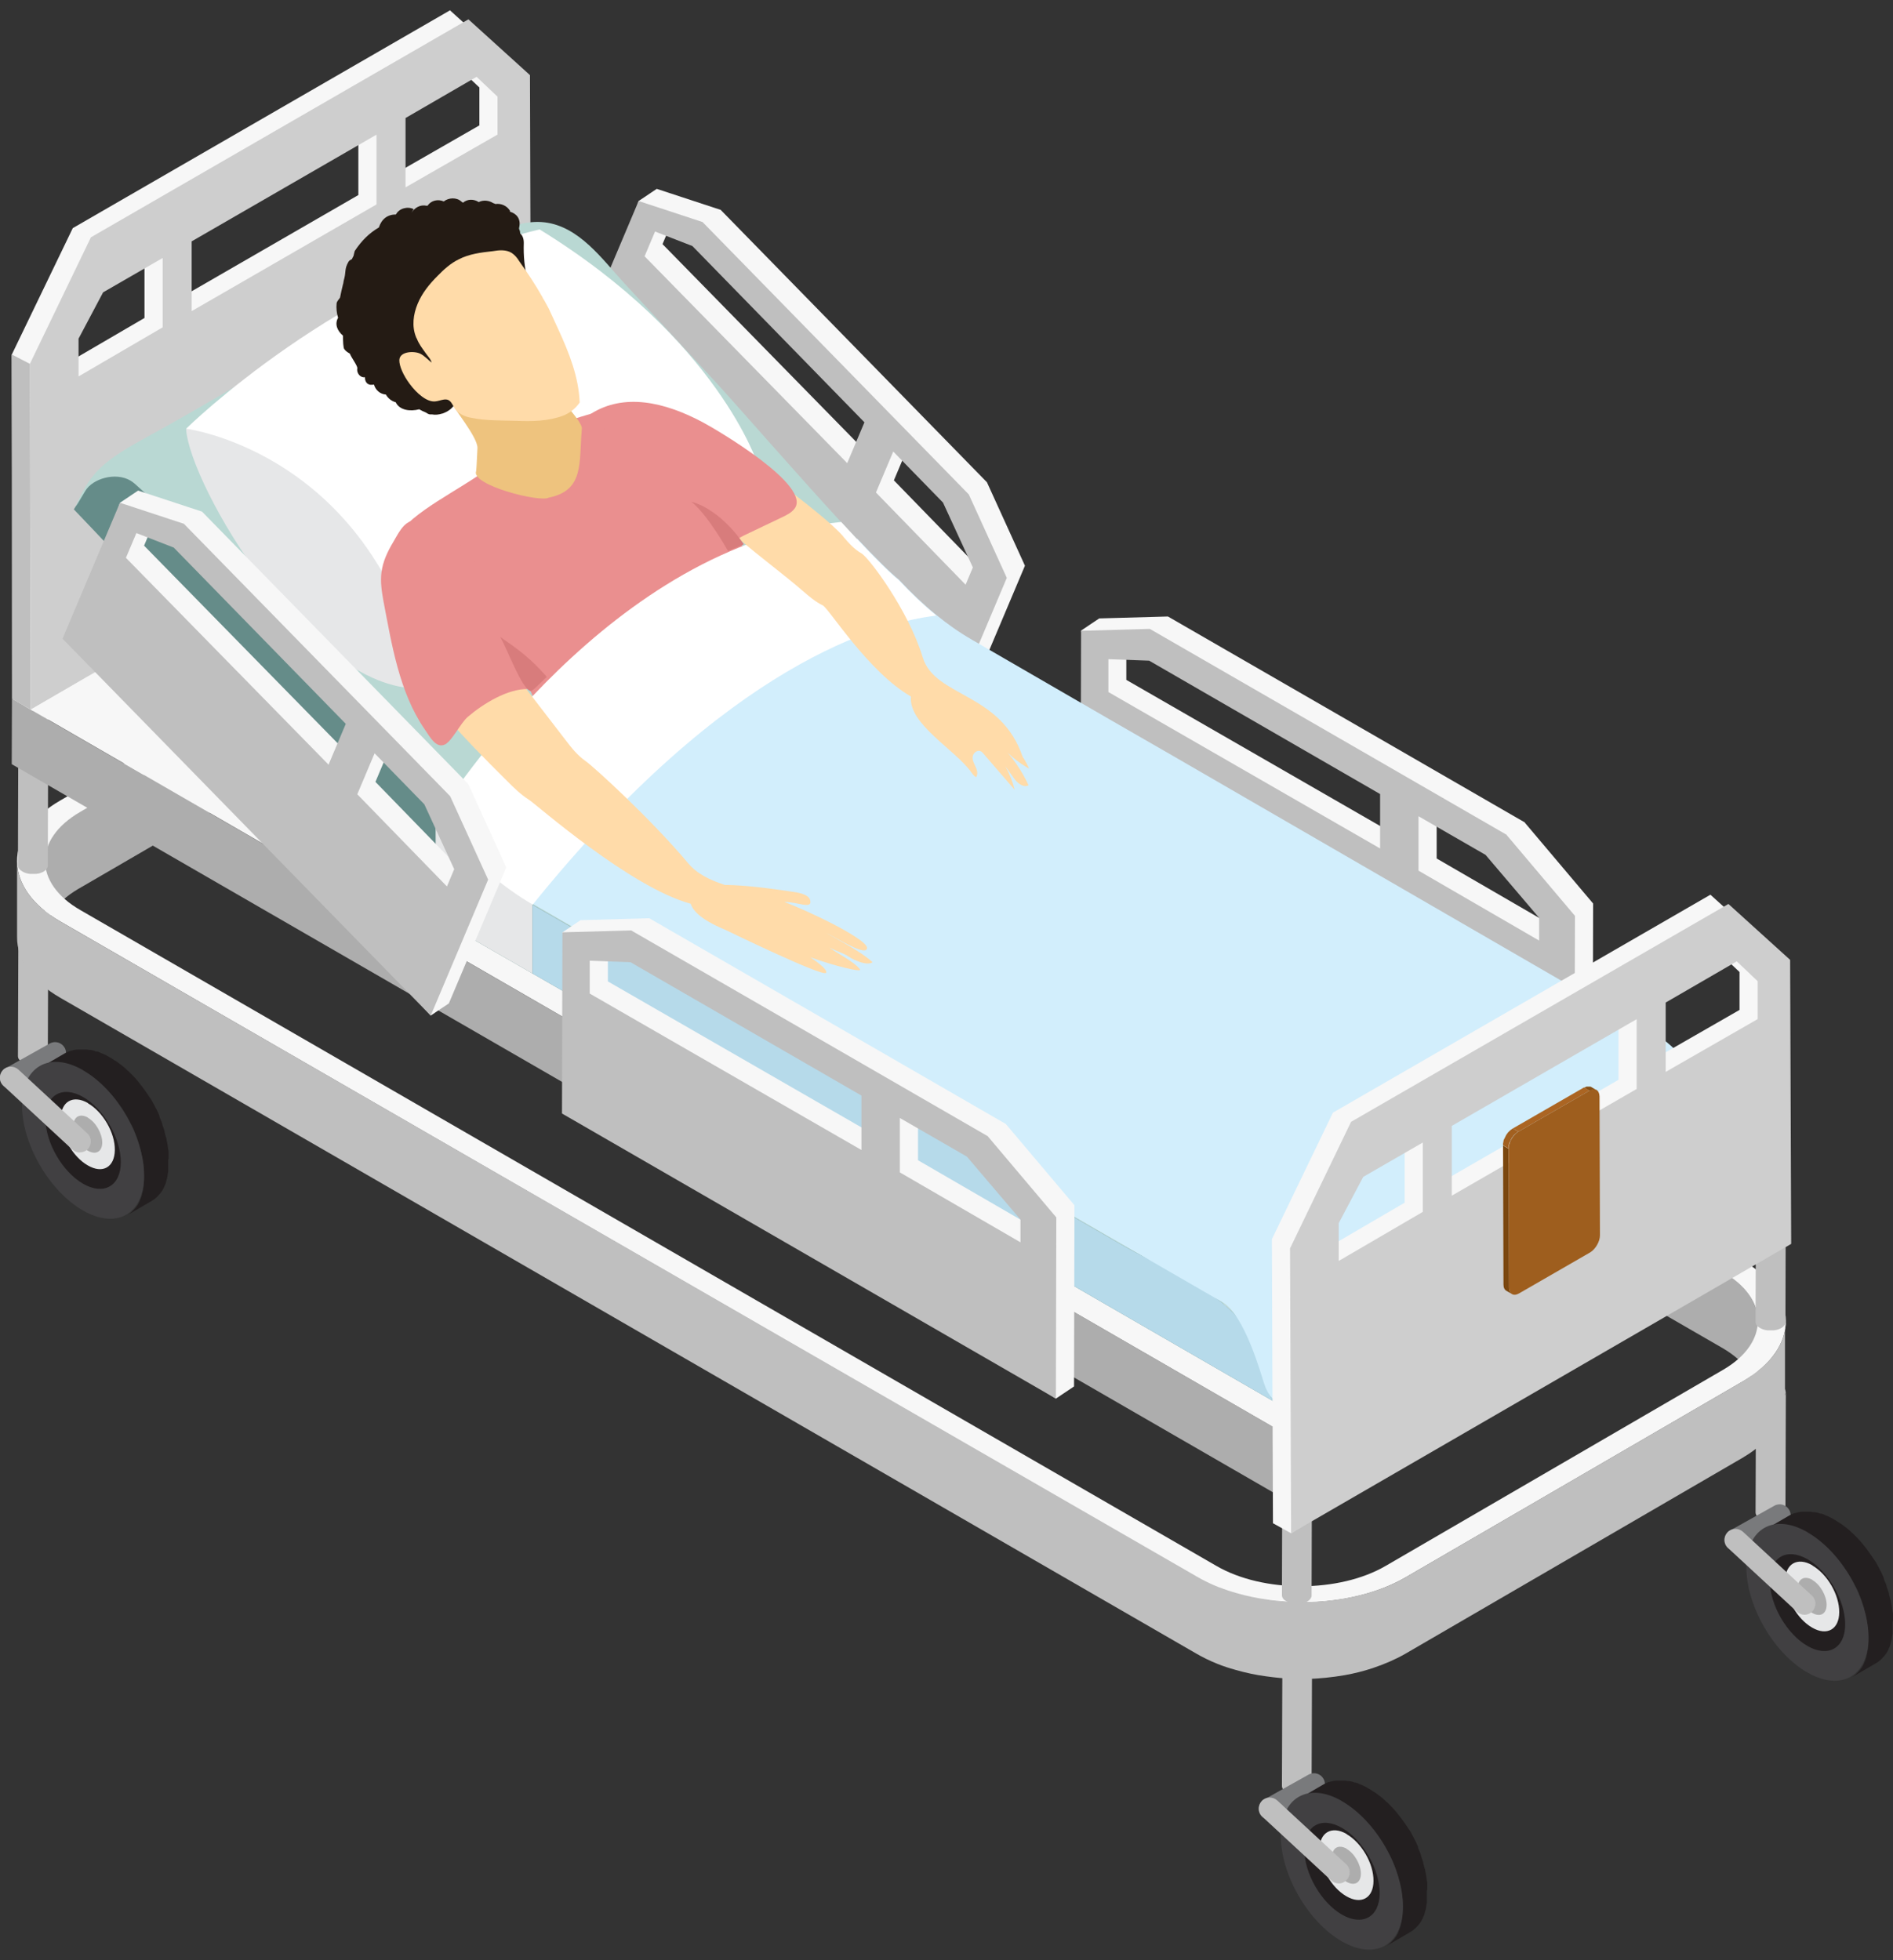 <?xml version="1.0" encoding="UTF-8"?><svg id="uuid-44dcac5b-af56-46fd-9ad2-c1a864f3d4f8" xmlns="http://www.w3.org/2000/svg" viewBox="0 0 88.69 91.85"><rect x="0" y="0" width="88.69" height="91.85" fill="#333333" stroke="none"/><defs><style>.uuid-170ec9dd-feb7-4664-a57f-0cdc654c2a42{fill:#d87c7c;}.uuid-13a93831-8eb8-4f01-9e30-99794b6b39e0{fill:#ffdba9;}.uuid-76ecbc49-866e-4a81-a929-f63745f77aa9{fill:#fff;}.uuid-67078f41-ad42-47df-b46e-5909ea04130f{fill:#cecece;}.uuid-6262e9a7-4992-4d2e-b0e8-db86c1c8958c{fill:#b9d8d3;}.uuid-1fdc4a6c-9e78-488a-9e8d-2f1d5fb0df15{fill:#864f15;}.uuid-8d158911-24f5-431d-bdbc-14631b221f85{fill:#7b470f;}.uuid-7c046ddf-410f-4d76-b7a0-1f3b9d762b35{fill:#b6daea;}.uuid-48000d05-c00b-4fc0-97dd-92448800a3ea{fill:#ab6523;}.uuid-82e5d654-7066-4b5b-bc86-3fee5dfe8c74{fill:#231f20;}.uuid-c3533d11-4ae2-4f15-b03b-93d35336b0df{isolation:isolate;}.uuid-86059cd2-51a3-4cc3-b6fd-0f6852cd73a3{fill:#bfbfbf;}.uuid-27463725-e7bd-4699-aa23-e0a9f5cfe2f2{fill:#241b14;}.uuid-0f50eff6-6854-4ade-8937-dbc5f29e7206{fill:#9e5e1e;}.uuid-4ba4c6e9-4158-4848-8b83-ad281eb8be74{fill:#a26020;}.uuid-9caccdbc-7835-4edf-add5-a6376b9a5fee{fill:#d2eefc;}.uuid-3d550fcc-218a-450a-9841-a38d60735b74{fill:#ea8f8f;}.uuid-f7056649-e9ea-4563-98bf-a9ff935c8443{fill:#797a7c;}.uuid-38dcfde2-4e46-44f3-9a99-1604604e1541{fill:#414042;}.uuid-8a9c2397-4550-41f2-b169-bad1805291a4{fill:#adadad;}.uuid-4f8a81b2-97eb-447d-9eab-54ff42b3ecaf{fill:#658c89;}.uuid-45492dac-88bf-480d-89f8-d475e2803f26{fill:#e6e7e8;}.uuid-7051a605-546c-4ee1-8485-abc407a7362a{fill:#f7f7f7;}.uuid-1a02a4cc-c7a3-4730-a5fa-991d8f9da347{fill:#fcdb54;}.uuid-6a7f690b-6d45-4c97-a3ba-04957a06e74d{fill:#eec37e;}</style></defs><g class="uuid-c3533d11-4ae2-4f15-b03b-93d35336b0df"><path class="uuid-86059cd2-51a3-4cc3-b6fd-0f6852cd73a3" d="M2.25,43.86s0,.03,0,.04c0,.01,0,.03-.01.04,0,.01-.01.03-.02.04,0,.01-.02.03-.03.04-.01.02-.03.03-.04.05-.03.02-.06.05-.09.07,0,0,0,0,0,0-.05.03-.1.05-.15.07-.04.01-.09.02-.13.03-.03,0-.06,0-.09.01-.03,0-.05,0-.08,0-.02,0-.05,0-.07,0-.02,0-.05,0-.07,0-.02,0-.05,0-.07,0-.02,0-.05,0-.07-.01-.02,0-.05-.01-.07-.02-.03,0-.06-.02-.09-.03-.04-.01-.07-.03-.1-.05-.14-.08-.21-.19-.21-.29l-.02,5.64c0,.11.07.21.21.29.03.02.07.03.1.05.03.01.06.02.09.03.02,0,.05.01.07.02.02,0,.05,0,.07.01.02,0,.05,0,.07,0s.05,0,.07,0c.02,0,.05,0,.07,0,.03,0,.05,0,.08,0,.03,0,.06,0,.09-.01.05,0,.09-.02.13-.03.06-.02.11-.04.16-.07,0,0,0,0,0,0,.03-.02.06-.04.09-.07.02-.02.03-.03.04-.05.01-.01.02-.03.03-.04,0-.01.01-.03.02-.04,0-.01,0-.03.01-.04,0-.01,0-.03,0-.04,0,0,0,0,0,0l.02-5.64s0,0,0,0Z"/><path class="uuid-86059cd2-51a3-4cc3-b6fd-0f6852cd73a3" d="M2.04,43.56c.28.16.28.42,0,.58-.27.16-.72.16-1,0-.28-.16-.28-.42,0-.58s.72-.16,1,0Z"/></g><g class="uuid-c3533d11-4ae2-4f15-b03b-93d35336b0df"><path class="uuid-86059cd2-51a3-4cc3-b6fd-0f6852cd73a3" d="M61.47,78.06s0,.03,0,.04c0,.01,0,.03-.01.04,0,.01-.01.03-.02.04,0,.01-.02.03-.03.04-.01.02-.03.03-.04.05-.03.02-.05.05-.09.07,0,0,0,0,0,0-.05.03-.1.05-.15.07-.04.01-.09.03-.13.03-.03,0-.06,0-.09.01-.03,0-.05,0-.08,0-.02,0-.05,0-.07,0-.02,0-.05,0-.07,0-.02,0-.05,0-.07,0-.02,0-.05,0-.07-.01-.03,0-.05-.01-.07-.02-.03,0-.06-.02-.09-.03-.04-.01-.07-.03-.1-.05-.14-.08-.21-.19-.21-.29l-.02,5.64c0,.11.07.21.21.29.03.02.07.03.1.05.03.01.06.02.09.03.02,0,.05.01.07.02.02,0,.05,0,.07.01.02,0,.05,0,.07,0,.02,0,.05,0,.07,0,.02,0,.05,0,.07,0,.03,0,.05,0,.08,0,.03,0,.06,0,.09-.01.05,0,.09-.02.13-.03.06-.02.11-.04.15-.07,0,0,0,0,0,0,.03-.02.06-.04.09-.07.02-.02.03-.03.04-.05.01-.01.02-.03.03-.04,0-.01.01-.03.02-.04,0-.01,0-.03.01-.04,0-.01,0-.03,0-.04,0,0,0,0,0,0l.02-5.64s0,0,0,0Z"/><path class="uuid-86059cd2-51a3-4cc3-b6fd-0f6852cd73a3" d="M61.26,77.76c.28.16.28.42,0,.58-.27.16-.73.16-1,0-.28-.16-.28-.42,0-.58.27-.16.72-.16,1,0Z"/></g><g class="uuid-c3533d11-4ae2-4f15-b03b-93d35336b0df"><path class="uuid-86059cd2-51a3-4cc3-b6fd-0f6852cd73a3" d="M83.66,65.24s0,.03,0,.04c0,.01,0,.03-.01.04,0,.01-.01.03-.02.04,0,.01-.02.03-.03.04-.01.02-.03.03-.04.05-.03.02-.06.05-.09.07,0,0,0,0,0,0-.05.03-.1.05-.15.07-.04.01-.09.02-.13.03-.03,0-.06,0-.09.01-.03,0-.05,0-.08,0-.02,0-.05,0-.07,0-.02,0-.05,0-.07,0s-.05,0-.07,0c-.02,0-.05,0-.07-.01-.02,0-.05-.01-.07-.02-.03,0-.06-.02-.09-.03-.04-.01-.07-.03-.1-.05-.14-.08-.21-.19-.21-.29l-.02,5.64c0,.11.07.21.21.29.03.02.07.03.1.05.03.01.06.02.09.03.02,0,.05.01.07.02.02,0,.05,0,.07.01.02,0,.05,0,.07,0s.05,0,.07,0c.02,0,.05,0,.07,0,.03,0,.05,0,.08,0,.03,0,.06,0,.09-.01.05,0,.09-.02.13-.03.06-.02.11-.04.16-.07,0,0,0,0,0,0,.03-.02.06-.04.09-.07.02-.02.03-.03.04-.05.01-.01.02-.03.03-.04,0-.01.01-.03.02-.04,0-.01,0-.03.01-.04,0-.01,0-.03,0-.04,0,0,0,0,0,0l.02-5.64s0,0,0,0Z"/><path class="uuid-86059cd2-51a3-4cc3-b6fd-0f6852cd73a3" d="M83.45,64.94c.28.16.28.42,0,.58-.27.16-.72.16-1,0-.28-.16-.28-.42,0-.58.27-.16.73-.16,1,0Z"/></g><g class="uuid-c3533d11-4ae2-4f15-b03b-93d35336b0df"><path class="uuid-8a9c2397-4550-41f2-b169-bad1805291a4" d="M80.71,59.59L27.48,28.87c-.25-.15-.52-.27-.81-.39-.22-.09-.45-.16-.68-.23-.19-.05-.39-.1-.58-.14-.18-.04-.37-.07-.56-.1-.18-.03-.36-.05-.55-.06-.18-.02-.37-.02-.55-.03-.19,0-.38,0-.58,0-.21,0-.42.02-.62.04-.24.02-.48.06-.72.1-.37.07-.72.15-1.06.26-.44.14-.85.32-1.23.54l-15.81,9.19s-.05.03-.07.04c-.27.16-.51.34-.71.52-.13.12-.25.25-.35.37-.09.11-.16.22-.23.34-.06.11-.11.21-.15.32-.04.1-.07.21-.09.32-.02.11-.03.21-.04.32,0,.02,0,.03,0,.05v3.57s0-.03,0-.05c0-.11.02-.22.04-.32.02-.11.05-.21.09-.32.04-.11.09-.21.15-.32.06-.11.14-.23.23-.34.1-.13.22-.25.35-.37.2-.19.44-.36.71-.52.02-.01.05-.03.07-.04l15.81-9.19c.37-.22.79-.4,1.23-.54.34-.11.7-.2,1.06-.26.24-.04.47-.08.72-.1.21-.02.41-.03.62-.04.19,0,.38,0,.58,0,.18,0,.37.01.55.03.18.02.37.04.55.06.19.03.37.06.56.1.2.04.39.09.58.14.23.07.46.14.68.23.28.11.55.24.81.39l53.22,30.73c1.1.64,1.65,1.48,1.65,2.31v-3.57c.01-.84-.54-1.68-1.64-2.31Z"/><path class="uuid-7051a605-546c-4ee1-8485-abc407a7362a" d="M81.63,59.06c2.71,1.56,2.72,4.11.03,5.67l-15.81,9.19c-2.69,1.56-7.08,1.56-9.78,0L2.84,43.19c-2.71-1.56-2.72-4.11-.03-5.67l15.81-9.19c2.69-1.56,7.08-1.57,9.79,0l53.22,30.73ZM64.92,73.38l15.81-9.19c2.18-1.27,2.17-3.33-.03-4.59L27.48,28.87c-2.19-1.27-5.75-1.27-7.93,0l-15.81,9.19c-2.18,1.27-2.17,3.33.03,4.59l53.22,30.73c2.19,1.27,5.75,1.27,7.93,0h0Z"/><path class="uuid-86059cd2-51a3-4cc3-b6fd-0f6852cd73a3" d="M83.67,61.97c0,.13-.02.27-.05.4-.03.13-.06.26-.11.39-.05.13-.11.26-.18.39-.08.14-.17.28-.28.41-.12.16-.27.31-.43.46-.25.23-.54.45-.87.65-.03.02-.06.03-.08.05l-15.81,9.19c-.46.27-.97.49-1.51.66-.42.14-.86.24-1.31.33-.29.05-.59.09-.88.12-.25.03-.51.04-.77.05-.24,0-.47,0-.71,0-.23,0-.46-.02-.68-.04-.23-.02-.45-.04-.67-.08-.23-.03-.46-.07-.69-.12-.24-.05-.49-.11-.72-.18-.29-.08-.57-.18-.84-.28-.35-.14-.68-.3-.99-.48L2.84,43.19c-1.36-.79-2.04-1.82-2.04-2.85v3.57c-.01,1.03.67,2.07,2.03,2.85l53.22,30.73c.31.18.64.34.99.48.27.11.55.2.84.28.24.07.48.13.72.18.23.05.46.09.69.12.22.03.45.06.67.08.23.02.46.03.68.04.24,0,.47,0,.71,0,.26,0,.51-.03.77-.05.3-.03.59-.07.88-.12.45-.08.89-.19,1.31-.33.54-.18,1.05-.4,1.51-.66l15.81-9.19s.06-.03.08-.05c.34-.2.63-.42.87-.65.16-.15.3-.3.43-.46.11-.14.2-.27.28-.41.07-.13.13-.26.18-.39.05-.13.09-.26.11-.39.03-.13.04-.27.05-.4,0-.02,0-.04,0-.06v-3.57s0,.04,0,.06Z"/></g><g class="uuid-c3533d11-4ae2-4f15-b03b-93d35336b0df"><path class="uuid-86059cd2-51a3-4cc3-b6fd-0f6852cd73a3" d="M2.25,33.42s0,.03,0,.04c0,.01,0,.03-.01.04,0,.01-.01.03-.02.04,0,.01-.02.03-.03.04-.01.02-.03.03-.04.05-.03.02-.06.05-.09.07,0,0,0,0,0,0-.05.03-.1.05-.15.07-.04.01-.09.02-.13.03-.03,0-.06,0-.09.01-.03,0-.05,0-.08,0-.02,0-.05,0-.07,0-.02,0-.05,0-.07,0-.02,0-.05,0-.07,0-.02,0-.05,0-.07-.01-.02,0-.05-.01-.07-.02-.03,0-.06-.02-.09-.03-.04-.01-.07-.03-.1-.05-.14-.08-.21-.19-.21-.29l-.02,7.14c0,.11.07.21.21.29.03.02.07.03.1.05.03.01.06.02.09.03.02,0,.05.01.07.02.02,0,.05,0,.07.01.02,0,.05,0,.07,0s.05,0,.07,0c.02,0,.05,0,.07,0,.03,0,.05,0,.08,0,.03,0,.06,0,.09-.01.05,0,.09-.02.13-.03.06-.02.11-.04.16-.07,0,0,0,0,0,0,.03-.02.06-.04.09-.07.02-.02.03-.03.04-.05.01-.01.02-.03.03-.04,0-.01.01-.03.02-.04,0-.01,0-.03.01-.04,0-.01,0-.03,0-.04,0,0,0,0,0,0l.02-7.14s0,0,0,0Z"/><path class="uuid-86059cd2-51a3-4cc3-b6fd-0f6852cd73a3" d="M2.04,33.13c.28.16.28.42,0,.58-.27.16-.72.16-1,0-.28-.16-.28-.42,0-.58s.72-.16,1,0Z"/></g><g class="uuid-c3533d11-4ae2-4f15-b03b-93d35336b0df"><path class="uuid-86059cd2-51a3-4cc3-b6fd-0f6852cd73a3" d="M61.47,67.62s0,.03,0,.04c0,.01,0,.03-.01.04,0,.01-.01.03-.02.04,0,.01-.02.03-.03.04-.01.02-.03.03-.04.05-.03.02-.05.05-.09.07,0,0,0,0,0,0-.05.03-.1.05-.15.07-.04.01-.09.03-.13.03-.03,0-.06,0-.09.01-.03,0-.05,0-.08,0-.02,0-.05,0-.07,0-.02,0-.05,0-.07,0-.02,0-.05,0-.07,0-.02,0-.05,0-.07-.01-.03,0-.05-.01-.07-.02-.03,0-.06-.02-.09-.03-.04-.01-.07-.03-.1-.05-.14-.08-.21-.19-.21-.29l-.02,7.14c0,.11.07.21.21.29.03.02.07.03.1.05.03.01.06.02.09.03.02,0,.05.01.07.02.02,0,.05,0,.07.01.02,0,.05,0,.07,0,.02,0,.05,0,.07,0,.02,0,.05,0,.07,0,.03,0,.05,0,.08,0,.03,0,.06,0,.09-.01.05,0,.09-.02.13-.03.06-.02.11-.04.15-.07,0,0,0,0,0,0,.03-.02.06-.04.09-.07.02-.02.03-.03.04-.05.01-.01.02-.03.03-.04,0-.01.01-.03.02-.04,0-.01,0-.03.01-.04,0-.01,0-.03,0-.04,0,0,0,0,0,0l.02-7.14s0,0,0,0Z"/><path class="uuid-86059cd2-51a3-4cc3-b6fd-0f6852cd73a3" d="M61.26,67.33c.28.16.28.42,0,.58-.27.16-.73.16-1,0-.28-.16-.28-.42,0-.58.27-.16.72-.16,1,0Z"/></g><g class="uuid-c3533d11-4ae2-4f15-b03b-93d35336b0df"><path class="uuid-86059cd2-51a3-4cc3-b6fd-0f6852cd73a3" d="M83.66,54.81s0,.03,0,.04c0,.01,0,.03-.01.04,0,.01-.01.03-.02.04,0,.01-.02.03-.03.04-.01.02-.03.03-.04.05-.03.02-.06.05-.09.07,0,0,0,0,0,0-.05.03-.1.05-.15.07-.04.01-.09.02-.13.03-.03,0-.06,0-.09.01-.03,0-.05,0-.08,0-.02,0-.05,0-.07,0-.02,0-.05,0-.07,0s-.05,0-.07,0c-.02,0-.05,0-.07-.01-.02,0-.05-.01-.07-.02-.03,0-.06-.02-.09-.03-.04-.01-.07-.03-.1-.05-.14-.08-.21-.19-.21-.29l-.02,7.14c0,.11.07.21.21.29.03.02.07.03.1.05.03.01.06.02.09.03.02,0,.05.01.07.02.02,0,.05,0,.07.01.02,0,.05,0,.07,0s.05,0,.07,0c.02,0,.05,0,.07,0,.03,0,.05,0,.08,0,.03,0,.06,0,.09-.01.05,0,.09-.02.13-.03.06-.02.11-.04.16-.07,0,0,0,0,0,0,.03-.02.06-.04.09-.07.02-.02.03-.03.04-.05.01-.01.02-.03.03-.04,0-.01.01-.03.02-.04,0-.01,0-.03.01-.04,0-.01,0-.03,0-.04,0,0,0,0,0,0l.02-7.14s0,0,0,0Z"/><path class="uuid-86059cd2-51a3-4cc3-b6fd-0f6852cd73a3" d="M83.45,54.51c.28.16.28.42,0,.58-.27.16-.72.16-1,0-.28-.16-.28-.42,0-.58.27-.16.73-.16,1,0Z"/></g><path class="uuid-7051a605-546c-4ee1-8485-abc407a7362a" d="M2.83,17.2v-1.77s1.15-2.17,1.15-2.17l2.79-1.61v3.25s-3.94,2.3-3.94,2.3h0ZM8.13,14.14v-3.27s8.66-5,8.66-5v3.27s-8.66,5-8.66,5h0ZM22.47,5.87l-4.32,2.48v-3.25s3.33-1.93,3.33-1.93l.98.93v1.77h0ZM21.09.48L3.41,10.69l-2.86,5.93.05,16.17.94.54,22.48-14.06-.05-16.17-2.88-2.61h0Z"/><path class="uuid-67078f41-ad42-47df-b46e-5909ea04130f" d="M3.68,17.64v-1.77s1.15-2.17,1.15-2.17l2.79-1.61v3.25s-3.94,2.3-3.94,2.3h0ZM8.98,14.58v-3.27s8.66-5,8.66-5v3.27s-8.66,5-8.66,5h0ZM23.32,6.3l-4.32,2.48v-3.25s3.33-1.93,3.33-1.93l.98.93v1.77h0ZM21.94.91L4.26,11.12l-2.86,5.93.05,16.2,23.43-13.56-.05-16.17-2.88-2.61h0Z"/><path class="uuid-7051a605-546c-4ee1-8485-abc407a7362a" d="M52.77,31.86v-1.54s1.91.07,1.91.07l10.82,6.25v2.55s-12.73-7.33-12.73-7.33h0ZM72.95,43.5l-5.64-3.27v-2.55s3.14,1.81,3.14,1.81l2.51,2.95v1.07h0ZM71.44,38.54l-6.84-3.95-9.88-5.7-3.22.09-.85.57.82,7.92,22.3,13.93.85-.57.02-8.49-3.2-3.79h0Z"/><path class="uuid-7051a605-546c-4ee1-8485-abc407a7362a" d="M46.08,26.83l-4.2-4.32.81-1.92,2.33,2.39,1.4,3.04-.34.81h0ZM40.53,21.13l-9.49-9.69.49-1.16,1.75.68,8.06,8.26-.81,1.92h0ZM33.78,9.84l-3.01-.99-.85.57-1.85,5.8,16.41,18.23.85-.57,2.69-6.37-1.78-3.91-5.1-5.22-7.37-7.54h0Z"/><path class="uuid-86059cd2-51a3-4cc3-b6fd-0f6852cd73a3" d="M51.93,32.43v-1.54s1.91.07,1.91.07l10.82,6.25v2.55s-12.73-7.33-12.73-7.33h0ZM72.1,44.07l-5.64-3.27v-2.55s3.14,1.81,3.14,1.81l2.51,2.95v1.07h0ZM70.59,39.12l-6.84-3.95-9.88-5.7-3.22.09-.02,8.49,23.14,13.36.02-8.49-3.2-3.79h0Z"/><path class="uuid-86059cd2-51a3-4cc3-b6fd-0f6852cd73a3" d="M45.24,27.4l-4.2-4.32.81-1.92,2.33,2.39,1.4,3.04-.34.81h0ZM39.69,21.7l-9.49-9.69.49-1.16,1.75.68,8.06,8.26-.81,1.92h0ZM32.93,10.41l-3.01-.99-2.69,6.37,17.25,17.66,2.69-6.37-1.78-3.91-5.1-5.22-7.37-7.54h0Z"/><g class="uuid-c3533d11-4ae2-4f15-b03b-93d35336b0df"><polygon class="uuid-86059cd2-51a3-4cc3-b6fd-0f6852cd73a3" points="83.73 53.4 83.72 56.46 60.09 70.19 60.1 67.13 83.73 53.4"/><polygon class="uuid-8a9c2397-4550-41f2-b169-bad1805291a4" points="60.1 67.13 60.09 70.19 .55 35.81 .56 32.75 60.1 67.13"/><polygon class="uuid-7051a605-546c-4ee1-8485-abc407a7362a" points="83.73 53.4 60.1 67.13 1.44 33.25 25.07 19.52 83.73 53.4"/></g><g class="uuid-c3533d11-4ae2-4f15-b03b-93d35336b0df"><path class="uuid-6262e9a7-4992-4d2e-b0e8-db86c1c8958c" d="M78.77,55.43c-.4.23-17.29,10.04-17.29,10.04-1.05.61-1.91.57-2.28-.62-.12-.39-.9-3.2-1.95-3.8l-32.3-18.65h0c-1.25-.73-2.48-1.74-3.62-2.97l-.94-1.02-13.46-14.59c-.15-.07-.51-.48-.77-.63-.7-.41-2.66.63-2.65.61.66-1.48,1.09-2.06,3.12-3.18,3.21-1.75,6.34-3.69,9.5-5.52,1.61-.93,3.22-1.87,4.83-2.81,1.36-.79,2.9-2.07,4.57-1.87,1.61.2,2.68,1.72,3.7,2.83,1.45,1.57,2.89,3.14,4.34,4.7.95,1.03,3.65,4.14,5.83,6.51,1.15,1.25,2.16,2.3,2.69,2.72.6.64,1.17,1.18,1.76,1.66.54.44,1.09.82,1.67,1.16l3.23,1.87,3.23,1.87,3.23,1.86,3.23,1.87,3.23,1.87,3.23,1.87,3.23,1.87,3.23,1.87,3.23,1.87c1.36.78,3.12,1.47,4.14,2.68.71.85,1.05,1.84,1.21,2.89.23,1.57.46,2.09-1.19,3.05Z"/><path class="uuid-4f8a81b2-97eb-447d-9eab-54ff42b3ecaf" d="M60,65.86c-10.73-6.19-23.58-13.65-35.05-20.24h0c-.9-.52-1.79-1.03-2.66-1.53-.28-.16-.53-.35-.75-.59-.38-.4-.76-.8-1.13-1.19-6.19-6.55-11.36-12.61-16.95-18.44.23-.39-.1.21.54-.87.34-.57,1.41-.89,2.11-.48.26.15.62.57.77.63,4.8,5.2,9.95,10.8,14.75,16,.48.51.92,1.04,1.36,1.53.62.68,1.24,1.3,1.97,1.72,0,0,0,0,0,0,6.13,3.54,12.26,7.08,18.39,10.62,3.07,1.77,6.14,3.54,9.2,5.31,2.14,1.24,5.36,2.34,6.33,4.82.37.93.13,2.14,1.12,2.72Z"/></g><path class="uuid-45492dac-88bf-480d-89f8-d475e2803f26" d="M24.95,42.39v3.23h0c-.9-.52-1.79-1.03-2.66-1.53-.28-.16-.53-.35-.75-.59-.38-.4-.76-.8-1.13-1.19v-3.9l2.58,2.26,1.97,1.72Z"/><path class="uuid-7c046ddf-410f-4d76-b7a0-1f3b9d762b35" d="M60,65.86c-10.73-6.19-23.58-13.65-35.05-20.24v-3.22c6.14,3.54,12.27,7.08,18.4,10.62,3.07,1.77,6.14,3.54,9.2,5.31,2.14,1.24,5.36,2.34,6.33,4.82.37.93.13,2.14,1.12,2.72Z"/><path class="uuid-9caccdbc-7835-4edf-add5-a6376b9a5fee" d="M79.96,52.37c-.16-1.05-.49-2.04-1.21-2.89-1.02-1.21-2.78-1.9-4.14-2.68l-3.23-1.87-3.23-1.87-3.23-1.87-3.23-1.87-3.23-1.87-3.23-1.87-3.23-1.86-3.23-1.87-3.23-1.87c-.59-.34-1.13-.72-1.67-1.16-.59-.48-1.16-1.02-1.76-1.66-.41-.33-1.12-1.04-1.95-1.92-1.4.78-2.77,1.63-4.13,2.49-2.22,1.4-4.43,2.72-6.35,4.52-2.67,2.51-5.01,5.38-7.94,7.55,1.03,1.05,2.12,1.92,3.23,2.56h0s32.3,18.66,32.3,18.66c1.05.6,1.82,3.41,1.95,3.8.37,1.19,1.23,1.23,2.28.62,0,0,16.89-9.81,17.29-10.04,1.65-.96,1.43-1.49,1.19-3.05Z"/><path class="uuid-7051a605-546c-4ee1-8485-abc407a7362a" d="M28.48,45.99v-1.54s1.91.07,1.91.07l10.82,6.25v2.55s-12.73-7.33-12.73-7.33h0ZM48.65,57.64l-5.64-3.27v-2.55s3.14,1.81,3.14,1.81l2.51,2.95v1.07h0ZM47.14,52.68l-6.84-3.95-9.88-5.7-3.22.09-.85.57.82,7.92,22.3,13.93.85-.57.02-8.49-3.2-3.79h0Z"/><path class="uuid-76ecbc49-866e-4a81-a929-f63745f77aa9" d="M8.72,20.09s7.16-7.07,16.56-9.34c8.37,5.15,10.23,11.03,10.23,11.03,0,0-8.2,7.26-15.57,10.47-7.36-2.69-11.21-12.16-11.21-12.16Z"/><path class="uuid-45492dac-88bf-480d-89f8-d475e2803f26" d="M8.72,20.09s8.89,1.12,11.21,12.16c-5.3.43-11.09-9.6-11.21-12.16Z"/><path class="uuid-3d550fcc-218a-450a-9841-a38d60735b74" d="M26.54,35.15s.04,0,.07-.01c.62-.04,1.25-.11,1.88-.2,1.52-.7,2.98-1.59,4.32-2.49,1.12-.75,3.05-1.96,3.99-3.37,0,0,0,0,0,0-.88-2.66-3.51-5.29-5.48-7.19-.34-.32-.72-.41-1.07-.34-.63-.67-1.27-1.35-1.9-2.02-.08-.08-.17-.17-.29-.2-.09-.03-.17,0-.26.03-1.65.45-3.29,1.11-4.42,2.18-1.14,1.06-3.45,2.06-4.48,3.2.32-.03.74.42,1.47.64-.24.43-.24.98.24,1.42,1.28,1.19,2.42,2.47,3.37,3.94.79,1.24,1.25,2.72,2.11,3.9.15.2.3.37.46.51Z"/><path class="uuid-6a7f690b-6d45-4c97-a3ba-04957a06e74d" d="M21.02,18.65c.22.49,1.35,1.81,1.35,2.34,0,.02-.05,1.06-.06,1.08,0,0,0,0,0,0-.28.66,3.01,1.49,3.4,1.25,1.67-.34,1.41-1.62,1.55-3.22.07-.41-1.74-2.08-1.79-2.51-.06-.5-4.33.83-4.46,1.06Z"/><path class="uuid-1a02a4cc-c7a3-4730-a5fa-991d8f9da347" d="M19.57,16.63c.24.21.47.43.71.64l-.71-.64Z"/><path class="uuid-27463725-e7bd-4699-aa23-e0a9f5cfe2f2" d="M23.9,9.89c-.14-.25-.43-.37-.69-.33-.03-.02-.07-.03-.1-.04-.2-.13-.47-.16-.68-.05-.23-.15-.53-.15-.74.03-.02-.02-.06-.04-.08-.06-.22-.2-.59-.18-.82,0-.27-.12-.59-.05-.76.2-.02,0-.02,0-.05,0-.29-.06-.55.09-.7.33l.1-.17c-.28-.14-.68-.04-.83.25-.39,0-.67.21-.8.61-.46.27-.8.61-1.13,1.1,0,.01-.04.14-.06.24-.03.05-.05.09-.07.14-.07.04-.14.07-.17.14-.18.31-.11.46-.19.77-.02.06-.03.12-.04.18,0,.03-.01.06-.02.09-.05.21-.1.42-.14.63-.05.08-.15.17-.16.27-.02.21,0,.45.07.67-.17.3-.04.61.23.84,0,.27.01.56.06.63.07.1.17.16.26.21.07.19.37.58.35.69-.04.21.12.44.35.42,0,0,0,0,.01,0-.01.19.1.38.34.35.03,0,.05,0,.08-.01.07.25.28.45.56.47.1.18.27.31.46.36.18.38.68.44,1.1.33.1.06.21.11.31.15.06.04.12.08.19.09.03,0,.07,0,.1,0,.16.03.32.01.48-.04,0,0,0,0,.01,0,0,0,0,0,0,0,.11-.04.22-.09.33-.17.51-.38.19-.74,0-1.17-.28-.62.08-1.38-.66-1.72-.1-.05-.19-.04-.27-.01-.68-1.92,1.08-3.01,2.83-3.68.06.19.19.32.35.38.03.09.05.17.09.26.03.06.06.1.1.15,0,.03.01.07.02.1.22.79,1.42.41,1.21-.38-.16-.58-.21-1.15-.19-1.76,0-.2-.06-.35-.17-.44,0-.08-.02-.15-.05-.21,0-.03,0-.07.01-.1.08-.39-.15-.63-.44-.71Z"/><path class="uuid-13a93831-8eb8-4f01-9e30-99794b6b39e0" d="M25.41,13.93c.11.17.2.35.3.53l.46,1c.5,1.09.94,2.2.99,3.4-.19.28-.47.5-.78.62-.7.26-1.46.27-2.19.24-.67-.02-1.44,0-2.1-.14-.25-.04-.54-.15-.72-.36-.2-.23-.22-.57-.61-.49-.12.02-.24.07-.37.08-.38.04-.86-.36-1.21-.84-.28-.38-.48-.82-.47-1.1.02-.41.69-.43.97-.3.21.1.36.28.54.42-.03-.16-.19-.31-.29-.46-.15-.21-.31-.42-.4-.66-.02-.03-.03-.05-.04-.08-.2-.5-.13-1.06.08-1.56.2-.49.55-.92.92-1.29.3-.31.63-.61,1.01-.79.48-.25,1.04-.32,1.59-.38.29-.05.62-.08.88.08.15.1.26.23.35.38.4.56.77,1.12,1.11,1.72Z"/><path class="uuid-76ecbc49-866e-4a81-a929-f63745f77aa9" d="M43.86,28.85c-2.6.3-9.77,2.21-18.9,13.54h0c-1.25-.73-2.48-1.74-3.62-2.97l-.94-1.02c.71-1.13,8.32-12.9,19.01-13.94,1.15,1.25,2.16,2.3,2.69,2.72.6.64,1.17,1.18,1.76,1.66Z"/><path class="uuid-86059cd2-51a3-4cc3-b6fd-0f6852cd73a3" d="M27.63,46.56v-1.54s1.91.07,1.91.07l10.82,6.25v2.55s-12.73-7.33-12.73-7.33h0ZM47.8,58.21l-5.64-3.27v-2.55s3.14,1.81,3.14,1.81l2.51,2.95v1.07h0ZM46.29,53.25l-6.84-3.95-9.88-5.7-3.22.09-.02,8.49,23.14,13.36.02-8.49-3.2-3.79h0Z"/><polygon class="uuid-86059cd2-51a3-4cc3-b6fd-0f6852cd73a3" points=".55 16.61 1.4 17.05 1.44 33.25 .56 32.75 .55 16.61"/><path class="uuid-7051a605-546c-4ee1-8485-abc407a7362a" d="M61.87,58.66v-1.77s1.15-2.17,1.15-2.17l2.79-1.61v3.25s-3.94,2.3-3.94,2.3h0ZM67.17,55.6v-3.27s8.66-5,8.66-5v3.27s-8.66,5-8.66,5h0ZM81.51,47.32l-4.32,2.48v-3.25s3.33-1.93,3.33-1.93l.98.93v1.77h0ZM80.13,41.93l-17.68,10.21-2.86,5.93.05,13.31.85.47,22.58-14-.05-13.31-2.88-2.61h0Z"/><path class="uuid-67078f41-ad42-47df-b46e-5909ea04130f" d="M62.72,59.09v-1.77s1.15-2.17,1.15-2.17l2.79-1.61v3.25s-3.94,2.3-3.94,2.3h0ZM68.02,56.03v-3.27s8.66-5,8.66-5v3.27s-8.66,5-8.66,5h0ZM82.36,47.75l-4.32,2.48v-3.25s3.33-1.93,3.33-1.93l.98.93v1.77h0ZM80.98,42.36l-17.68,10.21-2.86,5.93.05,13.35,23.43-13.56-.05-13.31-2.88-2.61h0Z"/><path class="uuid-13a93831-8eb8-4f01-9e30-99794b6b39e0" d="M38.78,44.35c.24.17.72.3.97.47.28.19.88.45,1.13.27-.53-.49-1.51-.99-2.17-1.37.48.23,1.72,1.02,1.89.77.33-.36-2.82-1.85-3.85-2.22.58-.02,1.31.36,1.21-.07-.04-.25-.45-.36-.76-.4-.29-.04-2.06-.33-3.24-.33-.7-.23-1.31-.52-1.73-1.03-1.72-2.05-4.4-4.5-4.8-4.78-.4-.28-.67-.64-.94-.99-1.1-1.43-2.21-2.87-3.31-4.3-.56-.72-1.1-1.46-1.67-2.17-.55-.7-1.13-.45-1.96-.18-.35.11-.7.26-.92.49-.4.44-.24,1.07,0,1.62,1.02,2.35,3.08,4.43,5.11,6.45.32.32.65.65,1.06.91.34.22,4.72,4.09,7.56,4.86.15.48.83.9,1.64,1.23h0s4.54,2.21,4.7,2.01c.1-.12-.36-.48-.73-.73,1.07.39,2.51.75,2.31.55-.29-.37-1.09-.74-1.49-1.06Z"/><g class="uuid-c3533d11-4ae2-4f15-b03b-93d35336b0df"><path class="uuid-1fdc4a6c-9e78-488a-9e8d-2f1d5fb0df15" d="M74.8,51.08s0,0,0,0h-.01s-.25-.15-.25-.15c0,0,0,0,0,0,0,0-.02,0-.02-.01,0,0-.02,0-.02,0,0,0-.02,0-.03,0,0,0-.02,0-.03,0-.01,0-.02,0-.03,0-.01,0-.02,0-.03,0-.01,0-.03,0-.04,0-.02,0-.04.01-.05.02-.02,0-.04.02-.07.03l.26.15s.04-.02.07-.03c.02,0,.04-.01.05-.02.01,0,.03,0,.04,0,.01,0,.02,0,.03,0,.01,0,.02,0,.03,0,0,0,.02,0,.03,0,0,0,.02,0,.03,0,0,0,.02,0,.02,0,0,0,.02,0,.02.01h0Z"/><path class="uuid-8d158911-24f5-431d-bdbc-14631b221f85" d="M70.7,60.34l-.02-6.51-.26-.15.02,6.51c0,.15.05.25.14.3l.26.15c-.08-.05-.14-.15-.14-.3Z"/><polygon class="uuid-48000d05-c00b-4fc0-97dd-92448800a3ea" points="71.14 53.03 70.88 52.88 74.21 50.96 74.47 51.11 71.14 53.03"/><path class="uuid-4ba4c6e9-4158-4848-8b83-ad281eb8be74" d="M70.88,52.88c-.05.03-.11.07-.16.12-.02.02-.03.04-.05.05-.01.01-.03.03-.04.05-.01.01-.02.03-.03.04,0,.01-.02.03-.03.04,0,.01-.02.03-.02.04,0,.01-.01.03-.02.04,0,.01-.01.03-.02.04,0,.01-.01.03-.02.04,0,.01-.01.03-.02.04,0,.01-.01.03-.02.04,0,.02-.01.03-.01.05,0,.02,0,.04-.01.05,0,.02,0,.04-.01.06,0,.03,0,.06,0,.09l.26.15s0-.06,0-.09c0-.02,0-.04.01-.06,0-.02,0-.04.01-.05,0-.02,0-.03.01-.05,0-.01.01-.03.02-.04,0-.01.01-.03.02-.04,0-.01.01-.03.02-.04,0-.01.01-.03.02-.04,0-.01.01-.03.02-.04,0-.01.02-.03.02-.04,0-.01.02-.03.03-.04.01-.01.02-.03.03-.04.01-.02.02-.03.04-.05.02-.02.03-.04.05-.05.05-.05.1-.09.16-.12l-.26-.15Z"/><path class="uuid-0f50eff6-6854-4ade-8937-dbc5f29e7206" d="M74.47,51.11c.26-.15.46-.03.47.27l.02,6.51c0,.29-.21.65-.46.8l-3.33,1.92c-.26.15-.46.03-.47-.27l-.02-6.51c0-.3.21-.65.46-.8l3.33-1.92Z"/></g><path class="uuid-13a93831-8eb8-4f01-9e30-99794b6b39e0" d="M39.51,25.15c.25.29.51.59.85.78.34.19,2.2,2.66,2.87,4.87.57,1.89,3.68,1.63,4.69,4.69-.45,0-.47-.62-.76-.94.45.42.81.93,1.06,1.47-.54-.3-1.01-.7-1.39-1.16.57.57,1.03,1.22,1.36,1.94-.26.13-.54-.12-.7-.35-.35-.5-.71-.99-1.06-1.49.53.59.92,1.3,1.11,2.05-.49-.56-.97-1.12-1.46-1.69-.04-.05-.08-.09-.14-.12-.16-.07-.35.09-.37.26-.02.17.07.32.14.48.07.15.12.34.02.48-.09-.05-.15-.13-.2-.2-.76-1.09-2.98-2.28-2.85-3.58-2-1.15-3.84-4.12-4.13-4.27-.35-.17-.65-.43-.94-.68-1.82-1.58-4.39-3.2-5.47-5.34-.25-.5-.66-.24-.4-.77.14-.29.39-.51.65-.71.61-.46,1.03-.84,1.54-.27.53.6,4.53,3.33,5.57,4.53Z"/><path class="uuid-3d550fcc-218a-450a-9841-a38d60735b74" d="M22.1,26.13c.68.83,2.3,1.99,2.65,2.93.39,1.04-.39,2.15,0,3.23-.96-.03-2.13.7-2.83,1.3-.34.29-.72,1.1-1.06,1.29-.41.21-.69-.3-.96-.7-1.2-1.75-1.55-4-1.94-6.04-.08-.44-.14-.88-.09-1.3.06-.52.29-1,.56-1.45.19-.31.47-.95.94-.99.95-.09,2.23,1.1,2.73,1.72Z"/><path class="uuid-3d550fcc-218a-450a-9841-a38d60735b74" d="M32.91,19.78c.75.4,5.12,2.98,4.32,4.05-.15.2-.38.31-.61.42-.59.28-1.17.56-1.76.84-.43.21-1.03.7-1.47.8-.56.13-1.12-.37-1.51-.71-.97-.85-1.95-2.04-2.49-3.22-.21-.45-.33-.92-.5-1.38-.1-.28-1.54-.97-1.22-1.18,1.57-1,3.47-.56,5.24.38Z"/><path class="uuid-170ec9dd-feb7-4664-a57f-0cdc654c2a42" d="M23.44,29.85c.95.66,1.42,1.01,2.18,1.87-.34.31-.67.69-.77.66-.4-.11-1.04-1.86-1.41-2.53Z"/><path class="uuid-170ec9dd-feb7-4664-a57f-0cdc654c2a42" d="M34.1,25.81s-.93-1.68-1.71-2.3c1.46.41,2.46,2,2.46,2l-.74.31Z"/><g class="uuid-c3533d11-4ae2-4f15-b03b-93d35336b0df"><path class="uuid-f7056649-e9ea-4563-98bf-a9ff935c8443" d="M.51,51.02c-.18,0-.35-.09-.45-.26-.14-.25-.05-.56.2-.7l2.07-1.16c.25-.14.56-.05.7.2.14.25.05.56-.2.7l-2.07,1.16c-.08.04-.16.07-.25.07Z"/><path class="uuid-82e5d654-7066-4b5b-bc86-3fee5dfe8c74" d="M7.9,54.29s0-.09,0-.14c0-.02,0-.04,0-.06,0,0,0-.02,0-.03,0-.02,0-.03,0-.05,0-.05,0-.09-.02-.14,0-.05-.01-.1-.02-.14,0,0,0,0,0,0,0,0,0,0,0,0,0-.04-.01-.09-.02-.13,0-.05-.02-.1-.03-.15,0-.02,0-.04-.01-.05,0-.01,0-.02,0-.03,0-.02,0-.04-.02-.06-.01-.05-.03-.1-.04-.15-.01-.04-.02-.07-.03-.11,0,0,0-.01,0-.02,0,0,0-.01,0-.02-.02-.05-.03-.1-.05-.15-.02-.05-.03-.1-.05-.15,0,0,0-.02-.01-.03,0,0,0-.01,0-.02-.01-.03-.02-.06-.03-.09-.02-.05-.04-.09-.06-.14-.01-.03-.03-.07-.04-.1,0,0,0-.01,0-.02,0,0,0-.01,0-.02-.02-.05-.04-.09-.06-.14-.02-.05-.05-.1-.07-.15,0,0,0-.02-.01-.02,0-.01-.01-.02-.02-.03-.02-.04-.04-.08-.06-.12-.03-.05-.05-.1-.08-.15-.01-.03-.03-.05-.04-.08,0,0-.01-.02-.02-.03-.02-.04-.05-.08-.08-.12-.04-.06-.08-.12-.12-.18,0,0-.01-.02-.02-.03-.06-.09-.12-.17-.18-.25,0,0,0,0,0,0h0c-.04-.06-.08-.11-.13-.17-.03-.04-.07-.09-.1-.13,0,0,0,0,0,0,0,0,0,0,0,0-.04-.04-.07-.09-.11-.13-.04-.04-.07-.08-.11-.12,0,0-.01-.01-.02-.02,0,0-.01-.01-.02-.02-.03-.03-.05-.06-.08-.08-.04-.04-.08-.08-.12-.12-.01-.01-.02-.02-.04-.03,0,0-.02-.02-.03-.03-.02-.02-.04-.04-.06-.06-.04-.04-.08-.07-.13-.11-.02-.02-.04-.03-.06-.05,0,0-.02-.02-.03-.02-.01-.01-.03-.02-.04-.03-.04-.03-.08-.06-.13-.1-.03-.02-.06-.04-.09-.06,0,0-.01,0-.02-.01,0,0-.01,0-.02-.01-.04-.03-.08-.05-.12-.08-.04-.03-.08-.05-.12-.07l-.03-.02s-.06-.03-.09-.05c-.04-.02-.08-.04-.12-.06-.03-.01-.05-.02-.08-.04,0,0-.01,0-.02,0,0,0-.01,0-.02-.01-.04-.02-.08-.03-.11-.05-.04-.02-.08-.03-.12-.04,0,0-.01,0-.02,0,0,0-.01,0-.02,0-.03,0-.05-.02-.08-.03-.04-.01-.08-.02-.12-.03-.02,0-.04,0-.06-.01,0,0-.02,0-.02,0-.01,0-.02,0-.04,0-.04,0-.08-.02-.12-.02-.03,0-.05,0-.08,0,0,0-.02,0-.03,0,0,0-.02,0-.03,0-.05,0-.09,0-.13,0-.02,0-.04,0-.06,0-.01,0-.03,0-.04,0-.02,0-.03,0-.05,0-.06,0-.11.01-.16.02,0,0,0,0,0,0-.01,0-.02,0-.04.01-.05.01-.11.03-.16.04,0,0,0,0-.01,0-.08.03-.15.06-.22.1l-1.15.67c.07-.04.14-.07.22-.1.06-.02.11-.04.17-.05.01,0,.02,0,.04-.01.07-.01.14-.02.21-.03.01,0,.03,0,.04,0,.07,0,.14,0,.22,0,0,0,.02,0,.03,0,.08,0,.16.02.24.04,0,0,.02,0,.02,0,.08.02.17.04.25.07,0,0,.01,0,.02,0,.09.03.18.07.27.11,0,0,.01,0,.02,0,.09.04.19.09.28.15.1.06.19.12.29.18,0,0,.01,0,.02.01.09.06.17.13.26.2,0,0,.02.02.03.02.08.07.16.14.24.21,0,0,.02.02.03.03.08.08.16.16.24.24,0,0,.01.01.02.02.08.09.16.18.24.27,0,0,0,0,0,0,.08.1.16.2.23.3,0,0,0,0,0,0,.07.09.13.19.2.28.04.06.08.12.11.18.03.05.07.1.1.16.01.02.03.05.04.07.05.09.1.18.14.27,0,.01.01.02.02.03.06.11.11.22.16.33,0,0,0,.01,0,.02.05.11.09.22.13.33,0,0,0,.02,0,.02.04.11.08.23.11.34,0,0,0,.01,0,.02.03.11.06.22.09.33,0,.01,0,.02,0,.03.03.11.05.22.07.34,0,0,0,0,0,0,.02.11.03.22.04.34,0,0,0,.02,0,.03,0,.11.01.22.01.33,0,.11,0,.21-.01.31,0,0,0,.02,0,.03,0,.09-.02.18-.04.27,0,.01,0,.02,0,.03-.02.08-.04.16-.06.24,0,.01,0,.03-.01.04-.02.07-.05.14-.08.2,0,0,0,.01,0,.02-.03.07-.07.14-.11.21-.06.09-.13.17-.2.24-.02.02-.04.03-.05.05-.08.07-.15.13-.24.18l1.15-.67c.09-.05.17-.11.24-.18.02-.02.04-.03.05-.05.07-.07.14-.15.2-.24,0,0,0,0,0,0,.04-.06.07-.13.11-.2,0,0,0,0,0,0,0,0,0-.01,0-.02.02-.04.04-.09.06-.13,0-.02.02-.05.02-.07,0-.01,0-.03.01-.04,0-.01,0-.02.01-.04.01-.05.03-.1.04-.15,0-.02,0-.04.01-.05,0-.01,0-.02,0-.03,0-.02,0-.03.01-.05,0-.04.01-.09.02-.14,0-.03,0-.05,0-.08,0,0,0-.02,0-.03,0-.01,0-.02,0-.03,0-.04,0-.09,0-.13,0-.05,0-.09,0-.14h0c0-.05,0-.09,0-.14Z"/><path class="uuid-38dcfde2-4e46-44f3-9a99-1604604e1541" d="M3.9,50.16c1.58.91,2.85,3.12,2.85,4.93,0,1.81-1.29,2.54-2.87,1.63-1.58-.91-2.85-3.12-2.85-4.93,0-1.81,1.29-2.55,2.86-1.64Z"/><path class="uuid-82e5d654-7066-4b5b-bc86-3fee5dfe8c74" d="M3.9,51.41c.97.56,1.76,1.93,1.76,3.05,0,1.12-.8,1.57-1.77,1.01-.97-.56-1.76-1.93-1.76-3.05,0-1.12.8-1.57,1.77-1.01Z"/><path class="uuid-45492dac-88bf-480d-89f8-d475e2803f26" d="M4.12,51.7c.7.4,1.27,1.38,1.26,2.19s-.57,1.13-1.27.72c-.7-.4-1.26-1.38-1.26-2.19,0-.8.57-1.13,1.27-.73Z"/><path class="uuid-8a9c2397-4550-41f2-b169-bad1805291a4" d="M4.12,52.38c.37.21.67.74.67,1.16,0,.43-.3.6-.68.38-.37-.21-.67-.74-.67-1.16,0-.43.3-.6.68-.39Z"/><path class="uuid-86059cd2-51a3-4cc3-b6fd-0f6852cd73a3" d="M3.74,54.01c-.12,0-.25-.05-.35-.14l-3.23-2.99c-.21-.19-.22-.52-.03-.73.19-.21.52-.22.73-.03l3.23,2.99c.21.19.22.52.03.73-.1.11-.24.16-.38.16Z"/></g><g class="uuid-c3533d11-4ae2-4f15-b03b-93d35336b0df"><path class="uuid-f7056649-e9ea-4563-98bf-a9ff935c8443" d="M59.49,85.28c-.18,0-.35-.1-.45-.26-.14-.25-.05-.56.2-.7l2.07-1.16c.25-.14.56-.05.7.2.14.25.05.56-.2.7l-2.07,1.16c-.08.04-.16.07-.25.07Z"/><path class="uuid-82e5d654-7066-4b5b-bc86-3fee5dfe8c74" d="M66.87,88.55s0-.09,0-.14c0-.02,0-.04,0-.06,0,0,0-.02,0-.03,0-.02,0-.03,0-.05,0-.05,0-.09-.02-.14,0-.05-.01-.1-.02-.14,0,0,0,0,0,0,0,0,0,0,0,0,0-.04-.01-.09-.02-.13,0-.05-.02-.1-.03-.15,0-.02,0-.04-.01-.05,0-.01,0-.02,0-.03,0-.02,0-.04-.02-.06-.01-.05-.03-.1-.04-.15-.01-.04-.02-.07-.03-.11,0,0,0-.01,0-.02,0,0,0-.01,0-.02-.02-.05-.03-.1-.05-.15-.02-.05-.03-.1-.05-.15,0,0,0-.02-.01-.03,0,0,0-.01,0-.02-.01-.03-.02-.06-.03-.09-.02-.05-.04-.09-.06-.14-.01-.03-.03-.07-.04-.1,0,0,0-.01,0-.02,0,0,0-.01,0-.02-.02-.05-.04-.09-.06-.14-.02-.05-.05-.1-.07-.15,0,0,0-.02-.01-.02,0-.01-.01-.02-.02-.03-.02-.04-.04-.08-.06-.12-.03-.05-.05-.1-.08-.15-.01-.03-.03-.05-.04-.08,0,0-.01-.02-.02-.03-.02-.04-.05-.08-.08-.12-.04-.06-.08-.12-.12-.18,0,0-.01-.02-.02-.03-.06-.09-.12-.17-.18-.25,0,0,0,0,0,0,0,0,0,0,0,0-.04-.06-.08-.11-.13-.17-.03-.04-.07-.09-.1-.13,0,0,0,0,0,0,0,0,0,0,0,0-.04-.04-.07-.09-.11-.13-.04-.04-.07-.08-.11-.12,0,0-.01-.01-.02-.02,0,0-.01-.01-.02-.02-.03-.03-.05-.06-.08-.08-.04-.04-.08-.08-.12-.12-.01-.01-.02-.02-.04-.03,0,0-.02-.02-.03-.03-.02-.02-.04-.04-.06-.06-.04-.04-.08-.07-.13-.11-.02-.02-.04-.03-.06-.05,0,0-.02-.02-.03-.02-.01-.01-.03-.02-.04-.03-.04-.03-.08-.06-.13-.1-.03-.02-.06-.04-.09-.06,0,0-.01,0-.02-.01,0,0-.01,0-.02-.01-.04-.03-.08-.05-.12-.08-.04-.03-.08-.05-.12-.07,0,0-.02-.01-.03-.02-.03-.02-.06-.03-.09-.05-.04-.02-.08-.04-.12-.06-.03-.01-.05-.02-.08-.04,0,0-.01,0-.02,0,0,0-.01,0-.02-.01-.04-.02-.08-.03-.11-.05-.04-.02-.08-.03-.12-.04,0,0-.01,0-.02,0,0,0-.01,0-.02,0-.03,0-.05-.02-.08-.03-.04-.01-.08-.02-.12-.03-.02,0-.04,0-.06-.01,0,0-.02,0-.02,0-.01,0-.02,0-.04,0-.04,0-.08-.02-.12-.02-.03,0-.05,0-.08,0,0,0-.02,0-.03,0,0,0-.02,0-.03,0-.05,0-.09,0-.13,0-.02,0-.04,0-.06,0-.01,0-.03,0-.04,0-.02,0-.03,0-.05,0-.06,0-.11.01-.16.02,0,0,0,0,0,0-.01,0-.02,0-.04.01-.05.01-.11.03-.16.04,0,0,0,0-.01,0-.08.03-.15.06-.22.1l-1.15.67c.07-.04.14-.07.22-.1.06-.02.11-.04.17-.05.01,0,.02,0,.04-.01.07-.01.14-.02.21-.03.01,0,.03,0,.04,0,.07,0,.14,0,.22,0,0,0,.02,0,.03,0,.08,0,.16.02.24.04,0,0,.02,0,.02,0,.08.02.17.04.25.07,0,0,.01,0,.02,0,.09.03.18.07.27.11,0,0,.01,0,.02,0,.09.04.19.09.28.15.1.06.19.12.29.18,0,0,.01,0,.02.01.09.06.17.13.26.2,0,0,.02.02.03.02.08.07.16.14.24.21,0,0,.02.02.03.03.08.08.16.16.24.24,0,0,.01.01.02.02.08.09.16.18.24.27,0,0,0,0,0,0,.08.1.16.2.23.3,0,0,0,0,0,0,.07.09.13.19.2.28.04.06.08.12.11.18.03.05.07.1.1.16.01.02.03.05.04.07.05.09.1.18.14.27,0,.01.01.02.02.03.06.11.11.22.16.33,0,0,0,.01,0,.02.05.11.09.22.13.33,0,0,0,.02,0,.02.04.11.08.23.11.34,0,0,0,.01,0,.02.03.11.06.22.09.33,0,.01,0,.02,0,.03.03.11.05.22.07.34,0,0,0,0,0,0,.02.11.03.22.04.34,0,0,0,.02,0,.03,0,.11.01.22.01.33,0,.11,0,.21-.01.31,0,0,0,.02,0,.03,0,.09-.02.18-.04.27,0,.01,0,.02,0,.03-.02.08-.04.16-.06.24,0,.01,0,.03-.01.04-.02.07-.05.14-.08.2,0,0,0,.01,0,.02-.03.07-.07.14-.11.21-.06.09-.13.17-.2.24-.02.02-.04.03-.05.05-.08.07-.15.13-.24.18l1.15-.67c.09-.05.17-.11.24-.18.02-.02.04-.03.05-.05.07-.07.14-.15.2-.24,0,0,0,0,0,0,.04-.06.07-.13.11-.2,0,0,0,0,0,0,0,0,0-.01,0-.02.02-.04.04-.09.06-.13,0-.02.02-.05.02-.07,0-.01,0-.03.01-.04,0-.01,0-.02.01-.04.01-.05.03-.1.04-.15,0-.02,0-.04.01-.05,0-.01,0-.02,0-.03,0-.02,0-.03.01-.05,0-.04.01-.09.02-.14,0-.03,0-.05,0-.08,0,0,0-.02,0-.03,0-.01,0-.02,0-.03,0-.04,0-.09,0-.13,0-.05,0-.09,0-.14h0c0-.05,0-.09,0-.14Z"/><path class="uuid-38dcfde2-4e46-44f3-9a99-1604604e1541" d="M62.88,84.41c1.58.91,2.85,3.12,2.85,4.93,0,1.81-1.29,2.54-2.87,1.63-1.58-.91-2.85-3.12-2.85-4.93,0-1.81,1.29-2.55,2.86-1.64Z"/><path class="uuid-82e5d654-7066-4b5b-bc86-3fee5dfe8c74" d="M62.88,85.66c.97.56,1.76,1.93,1.76,3.05,0,1.12-.8,1.57-1.77,1.01-.97-.56-1.76-1.93-1.76-3.05,0-1.12.8-1.57,1.77-1.01Z"/><path class="uuid-45492dac-88bf-480d-89f8-d475e2803f26" d="M63.09,85.95c.7.4,1.27,1.38,1.26,2.19,0,.8-.57,1.13-1.27.72-.7-.4-1.26-1.38-1.26-2.19,0-.8.57-1.13,1.27-.73Z"/><path class="uuid-8a9c2397-4550-41f2-b169-bad1805291a4" d="M63.09,86.64c.37.21.67.74.67,1.16,0,.43-.3.6-.68.38-.37-.21-.67-.74-.67-1.16,0-.43.3-.6.68-.39Z"/><path class="uuid-86059cd2-51a3-4cc3-b6fd-0f6852cd73a3" d="M62.72,88.26c-.12,0-.25-.05-.35-.14l-3.23-2.99c-.21-.19-.22-.52-.03-.73.19-.21.52-.22.73-.03l3.23,2.99c.21.19.22.52.03.73-.1.11-.24.17-.38.17Z"/></g><g class="uuid-c3533d11-4ae2-4f15-b03b-93d35336b0df"><path class="uuid-f7056649-e9ea-4563-98bf-a9ff935c8443" d="M81.31,72.68c-.18,0-.35-.1-.45-.26-.14-.25-.05-.56.2-.7l2.07-1.16c.25-.14.56-.05.7.2.14.25.05.56-.2.7l-2.07,1.16c-.08.04-.16.07-.25.07Z"/><path class="uuid-82e5d654-7066-4b5b-bc86-3fee5dfe8c74" d="M88.69,75.95s0-.09,0-.14c0-.02,0-.04,0-.06,0,0,0-.02,0-.03,0-.02,0-.03,0-.05,0-.05,0-.09-.02-.14,0-.05-.01-.1-.02-.14,0,0,0,0,0,0,0,0,0,0,0,0,0-.04-.01-.09-.02-.13,0-.05-.02-.1-.03-.15,0-.02,0-.04-.01-.05,0-.01,0-.02,0-.03,0-.02,0-.04-.02-.06-.01-.05-.03-.1-.04-.15-.01-.04-.02-.07-.03-.11,0,0,0-.01,0-.02,0,0,0-.01,0-.02-.02-.05-.03-.1-.05-.15-.02-.05-.03-.1-.05-.15,0,0,0-.02-.01-.03,0,0,0-.01,0-.02-.01-.03-.02-.06-.03-.09-.02-.05-.04-.09-.06-.14-.01-.03-.03-.07-.04-.1,0,0,0-.01,0-.02,0,0,0-.01,0-.02-.02-.05-.04-.09-.06-.14-.02-.05-.05-.1-.07-.15,0,0,0-.02-.01-.02,0-.01-.01-.02-.02-.03-.02-.04-.04-.08-.06-.12-.03-.05-.05-.1-.08-.15-.01-.03-.03-.05-.04-.08,0,0-.01-.02-.02-.03-.02-.04-.05-.08-.08-.12-.04-.06-.08-.12-.12-.18,0,0-.01-.02-.02-.03-.06-.09-.12-.17-.18-.25,0,0,0,0,0,0,0,0,0,0,0,0-.04-.06-.08-.11-.13-.17-.03-.04-.07-.09-.1-.13,0,0,0,0,0,0,0,0,0,0,0,0-.04-.04-.07-.09-.11-.13-.04-.04-.07-.08-.11-.12,0,0-.01-.01-.02-.02,0,0-.01-.01-.02-.02-.03-.03-.05-.06-.08-.08-.04-.04-.08-.08-.12-.12-.01-.01-.02-.02-.04-.03,0,0-.02-.02-.03-.03-.02-.02-.04-.04-.06-.06-.04-.04-.08-.07-.13-.11-.02-.02-.04-.03-.06-.05,0,0-.02-.02-.03-.02-.01-.01-.03-.02-.04-.03-.04-.03-.08-.06-.13-.1-.03-.02-.06-.04-.09-.06,0,0-.01,0-.02-.01,0,0-.01,0-.02-.01-.04-.03-.08-.05-.12-.08-.04-.03-.08-.05-.12-.07,0,0-.02-.01-.03-.02-.03-.02-.06-.03-.09-.05-.04-.02-.08-.04-.12-.06-.03-.01-.05-.02-.08-.04,0,0-.01,0-.02,0,0,0-.01,0-.02-.01-.04-.02-.08-.03-.11-.05-.04-.02-.08-.03-.12-.04,0,0-.01,0-.02,0,0,0-.01,0-.02,0-.03,0-.05-.02-.08-.03-.04-.01-.08-.02-.12-.03-.02,0-.04,0-.06-.01,0,0-.02,0-.02,0-.01,0-.02,0-.04,0-.04,0-.08-.01-.12-.02-.03,0-.05,0-.08,0,0,0-.02,0-.03,0,0,0-.02,0-.03,0-.05,0-.09,0-.13,0-.02,0-.04,0-.06,0-.01,0-.03,0-.04,0-.02,0-.03,0-.05,0-.06,0-.11.01-.16.02,0,0,0,0,0,0-.01,0-.02,0-.04.01-.05.01-.11.03-.16.04,0,0,0,0-.01,0-.08.03-.15.06-.22.1l-1.15.67c.07-.04.14-.07.22-.1.06-.02.11-.04.17-.05.01,0,.02,0,.04-.01.07-.01.14-.02.21-.03.01,0,.03,0,.04,0,.07,0,.14,0,.22,0,0,0,.02,0,.03,0,.08,0,.16.02.24.04,0,0,.02,0,.02,0,.08.02.17.04.25.07,0,0,.01,0,.02,0,.09.03.18.07.27.11,0,0,.01,0,.02,0,.09.04.19.09.28.15.1.06.19.12.29.18,0,0,.01,0,.02.01.09.06.17.13.26.2,0,0,.02.02.03.02.08.07.16.14.24.21,0,0,.02.02.03.03.08.08.16.16.24.24,0,0,.01.01.02.02.08.09.16.18.24.27,0,0,0,0,0,0,.08.1.16.2.23.3,0,0,0,0,0,0,.07.09.13.19.2.28.04.06.08.12.11.18.03.05.07.1.1.16.01.02.03.05.04.07.05.09.1.18.14.27,0,.01.01.02.02.03.06.11.11.22.16.33,0,0,0,.01,0,.02.05.11.09.22.13.33,0,0,0,.02,0,.02.04.11.08.23.11.34,0,0,0,.01,0,.02.03.11.06.22.09.33,0,.01,0,.02,0,.03.03.11.05.22.07.34,0,0,0,0,0,0,.02.11.03.22.04.34,0,0,0,.02,0,.03,0,.11.01.22.01.33,0,.11,0,.21-.01.31,0,0,0,.02,0,.03,0,.09-.02.18-.04.27,0,.01,0,.02,0,.03-.02.08-.04.16-.06.24,0,.01,0,.03-.01.04-.02.07-.05.14-.08.2,0,0,0,.01,0,.02-.03.07-.07.14-.11.21-.06.09-.13.17-.2.24-.02.02-.04.03-.05.05-.08.07-.15.13-.24.18l1.15-.67c.09-.05.17-.11.24-.18.02-.02.04-.03.05-.05.07-.07.14-.15.2-.24,0,0,0,0,0,0,.04-.06.07-.13.11-.2,0,0,0,0,0,0,0,0,0-.01,0-.02.02-.04.04-.09.06-.13,0-.02.02-.05.02-.07,0-.01,0-.03.01-.04,0-.01,0-.02.01-.04.01-.05.03-.1.04-.15,0-.02,0-.04.01-.05,0-.01,0-.02,0-.03,0-.02,0-.03.01-.05,0-.04.01-.09.02-.14,0-.03,0-.05,0-.08,0,0,0-.02,0-.03,0-.01,0-.02,0-.03,0-.04,0-.09,0-.13,0-.05,0-.09,0-.14h0c0-.05,0-.09,0-.14Z"/><path class="uuid-38dcfde2-4e46-44f3-9a99-1604604e1541" d="M84.69,71.81c1.58.91,2.85,3.12,2.85,4.93s-1.29,2.54-2.87,1.63c-1.58-.91-2.85-3.12-2.85-4.93s1.29-2.55,2.86-1.64Z"/><path class="uuid-82e5d654-7066-4b5b-bc86-3fee5dfe8c74" d="M84.69,73.07c.97.56,1.76,1.93,1.76,3.05,0,1.12-.8,1.57-1.77,1.01-.97-.56-1.76-1.93-1.76-3.05,0-1.12.8-1.57,1.77-1.01Z"/><path class="uuid-45492dac-88bf-480d-89f8-d475e2803f26" d="M84.91,73.36c.7.4,1.27,1.38,1.26,2.19,0,.8-.57,1.13-1.27.72-.7-.4-1.26-1.38-1.26-2.19,0-.8.57-1.13,1.27-.73Z"/><path class="uuid-8a9c2397-4550-41f2-b169-bad1805291a4" d="M84.91,74.04c.37.21.67.74.67,1.16,0,.43-.3.6-.68.38s-.67-.74-.67-1.16c0-.43.3-.6.68-.39Z"/><path class="uuid-86059cd2-51a3-4cc3-b6fd-0f6852cd73a3" d="M84.54,75.67c-.12,0-.25-.05-.35-.14l-3.23-2.99c-.21-.19-.22-.52-.03-.73.19-.21.52-.22.73-.03l3.23,2.99c.21.19.22.52.03.73-.1.11-.24.17-.38.17Z"/></g><path class="uuid-7051a605-546c-4ee1-8485-abc407a7362a" d="M21.79,40.96l-4.2-4.32.81-1.92,2.33,2.39,1.4,3.04-.34.81h0ZM16.24,35.26l-9.49-9.69.49-1.16,1.75.68,8.06,8.26-.81,1.92h0ZM9.48,23.98l-3.01-.99-.85.57-1.85,5.8,16.41,18.23.85-.57,2.69-6.37-1.78-3.91-5.1-5.22-7.37-7.54h0Z"/><path class="uuid-86059cd2-51a3-4cc3-b6fd-0f6852cd73a3" d="M20.94,41.54l-4.2-4.32.81-1.92,2.33,2.39,1.4,3.04-.34.81h0ZM15.39,35.83l-9.49-9.69.49-1.16,1.75.68,8.06,8.26-.81,1.92h0ZM8.63,24.55l-3.01-.99-2.69,6.37,17.25,17.66,2.69-6.37-1.78-3.91-5.1-5.22-7.37-7.54h0Z"/></svg>